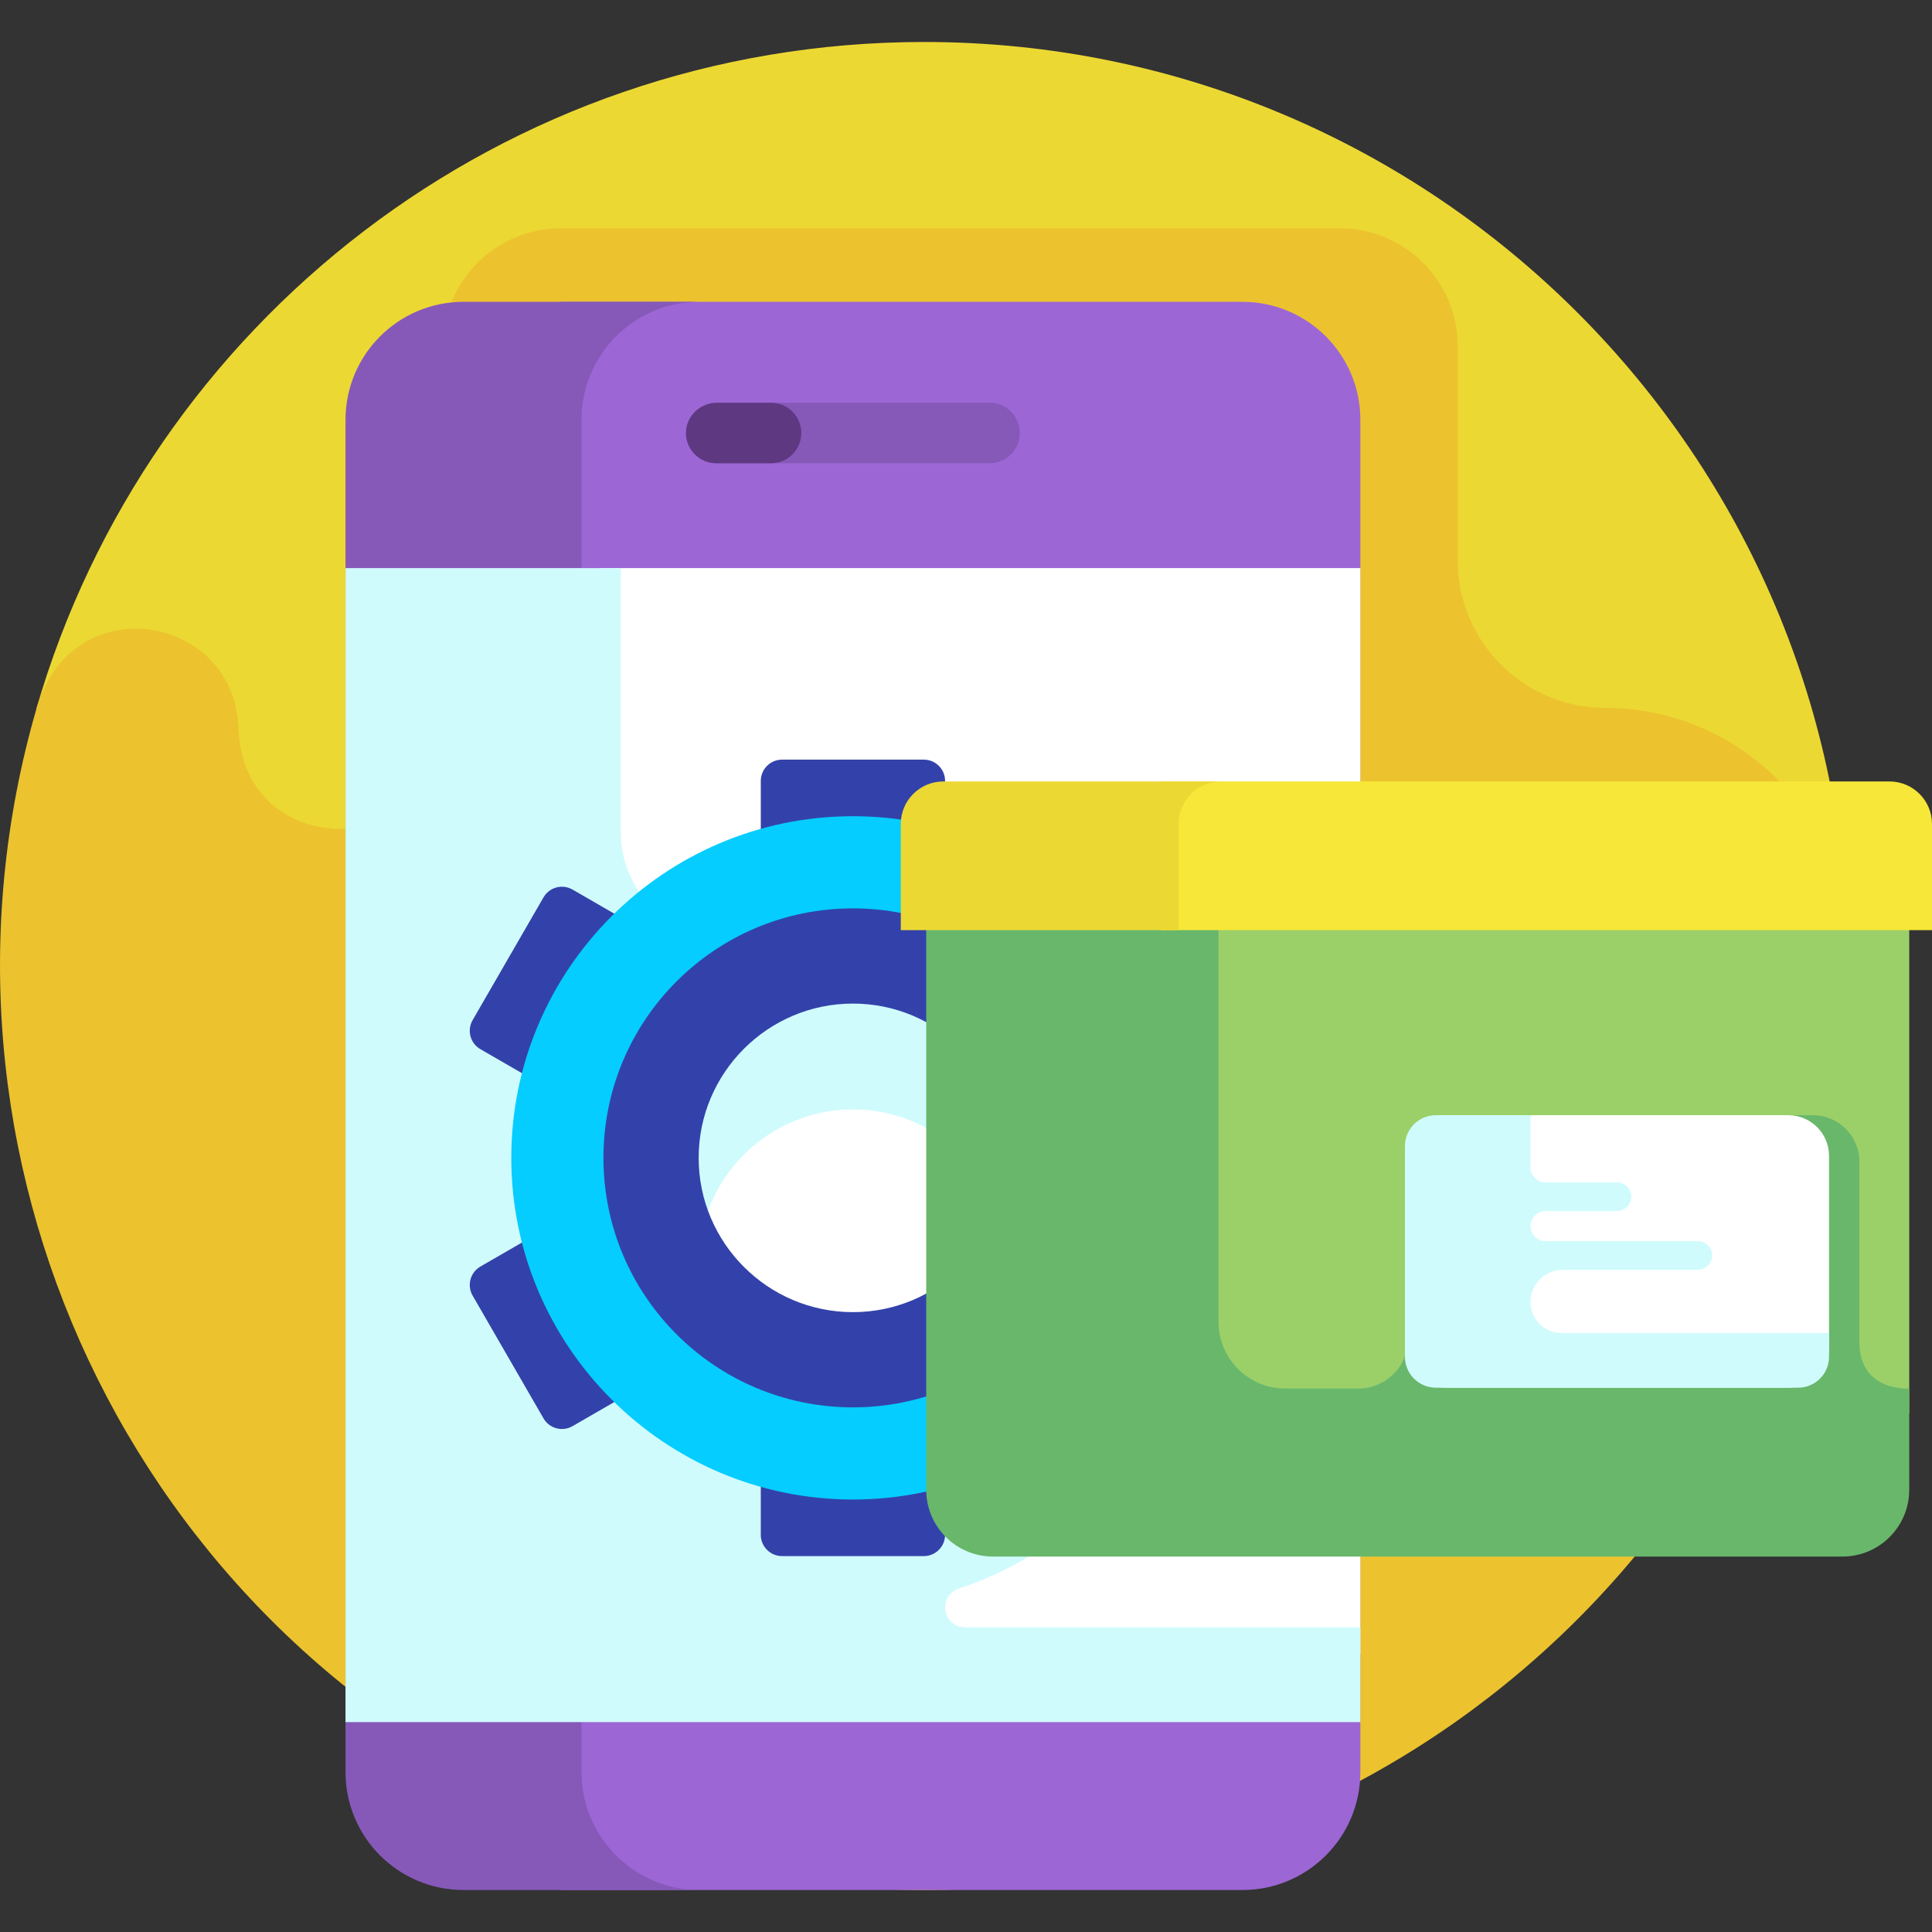 <svg id="Layer_1" enable-background="new 0 0 511.049 511.049" height="512" viewBox="0 0 511.049 511.049" width="512" xmlns="http://www.w3.org/2000/svg"><rect x="0" y="0" width="511.049" height="511.049" fill="#333333" stroke="none"/><g><g><path d="m244.443 11.106c-111.368 0-205.339 74.483-234.816 176.353l128.585 106.008 350.649-37.943c0-134.988-109.43-244.418-244.418-244.418z" fill="#ecd833"/></g><g><path d="m340.124 480.491h.015c15.877-6.762 30.889-15.16 44.831-24.975 0-.001 0-.002.001-.003 24.035-16.924 45.18-38.289 62.047-63.226h.027c26.399-39.031 41.817-86.096 41.817-136.763 0-1.895-.022-3.786-.065-5.671-.795-34.812-29.294-62.598-64.115-62.598-21.587 0-39.086-17.499-39.086-39.086v-56.574c0-17.237-13.973-31.21-31.21-31.21h-206.03c-17.237 0-31.21 13.973-31.21 31.21v100.651c0 34.709-51.288 36.607-53.962 2-.072-.931-.139-1.862-.2-2.795-1.91-29.11-44.032-36.163-53.344-3.989-34.04 117.606 24.37 244.159 139.108 293.029 30.713 13.081 65.243 20.308 102.029 19.371 29.992-.763 60.161-6.939 89.347-19.371zm45.471-88.203h35.915c-11.461 6.084-23.462 11.283-35.915 15.506z" fill="#ecc32e"/></g><g><g><g><path d="m328.632 79.837h-180.448v420.106h180.449c17.237 0 31.21-13.973 31.21-31.21v-357.686c0-17.237-13.974-31.21-31.211-31.21z" fill="#9d66d5"/></g><g><path d="m153.821 468.732v-357.685c0-17.237 13.973-31.21 31.21-31.21h-62.428c-17.237 0-31.21 13.973-31.21 31.21v357.685c0 17.237 13.973 31.21 31.21 31.21h62.428c-17.237.001-31.21-13.973-31.21-31.21z" fill="#8659b9"/></g><g><path d="m158.65 150.273h201.192v287.353h-201.192z" fill="#fff"/></g><g><g><path d="m261.776 122.537h-72.317c-4.418 0-8-3.582-8-8s3.582-8 8-8h72.317c4.418 0 8 3.582 8 8s-3.582 8-8 8z" fill="#8659b9"/></g></g><g><g><path d="m203.961 106.537h-14.228c-4.261 0-7.982 3.216-8.257 7.468-.301 4.659 3.388 8.532 7.983 8.532h14.501c4.418 0 8-3.582 8-8 .001-4.418-3.581-8-7.999-8z" fill="#5e3881"/></g></g></g><g><path d="m249.993 425.193c0-2.273 1.464-4.281 3.625-4.986 13.338-4.357 25.319-11.741 35.132-21.334l11.032 6.369c2.692 1.554 6.135.632 7.689-2.06l18.747-32.471c1.554-2.692.632-6.135-2.06-7.689l-10.98-6.34c1.835-7.167 2.813-14.674 2.813-22.406 0-7.731-.978-15.239-2.813-22.406l10.981-6.34c2.692-1.554 3.615-4.997 2.06-7.689l-18.747-32.471c-1.554-2.692-4.997-3.615-7.689-2.06l-11.032 6.369c-10.694-10.454-23.963-18.284-38.757-22.434v-12.681c0-3.109-2.52-5.629-5.629-5.629h-37.495c-3.109 0-5.629 2.52-5.629 5.629v12.681c-.14.039-.28.079-.42.119-18.331 5.238-36.617-8.304-36.617-27.369v-69.723h-72.811v305.258h268.45v-25.082h-104.595c-2.902 0-5.255-2.353-5.255-5.255zm-24.376-131.726c22.502 0 40.809 18.307 40.809 40.809s-18.307 40.809-40.809 40.809-40.809-18.307-40.809-40.809 18.307-40.809 40.809-40.809z" fill="#d0fbfd"/></g><g><g><g><g><path d="m226.018 233.257c8.403 0 16.419 1.439 23.975 4.07v-30.762c0-3.109-2.52-5.629-5.629-5.629h-37.494c-3.109 0-5.629 2.52-5.629 5.629v31.131c7.767-3.285 16.024-4.769 24.777-4.439z" fill="#3342aa"/></g></g></g><g><g><g><path d="m279.624 255.461c9.396 9.459 15.894 20.61 19.496 33.453.128.95.256 1.901.383 2.851l24.655-14.234c2.692-1.554 3.615-4.997 2.06-7.689l-18.747-32.471c-1.554-2.692-4.997-3.615-7.689-2.06l-26.135 15.089c2.048 1.597 4.042 3.285 5.977 5.061z" fill="#d0fbfd"/></g></g></g><g><g><g><path d="m156.737 279.859c3.057-9.399 8.282-17.531 15.675-24.398 1.674-1.803 3.425-3.474 5.25-5.019l-26.209-15.132c-2.692-1.554-6.135-.632-7.689 2.06l-18.747 32.471c-1.554 2.692-.632 6.135 2.06 7.689l24.956 14.408c1.091-4.156 2.657-8.183 4.704-12.079z" fill="#3342aa"/></g></g></g><g><g><g><path d="m172.412 362.673c-9.396-9.459-15.894-20.61-19.496-33.453-.379-2.82-.758-5.641-1.137-8.461l-24.702 14.262c-2.692 1.554-3.615 4.997-2.06 7.689l18.747 32.471c1.554 2.692 4.997 3.615 7.689 2.06l22.635-13.068c-.563-.493-1.122-.992-1.676-1.5z" fill="#3342aa"/></g></g></g><g><g><g><path d="m226.018 384.877c-8.702 0-16.987-1.546-24.777-4.358v25.468c0 3.109 2.52 5.629 5.629 5.629h37.494c3.109 0 5.629-2.52 5.629-5.629v-25.21c-7.532 3.052-15.523 4.419-23.975 4.1z" fill="#3342aa"/></g></g></g><g><g><g><path d="m295.299 338.275c-3.057 9.398-8.283 17.531-15.675 24.398-.598.644-1.209 1.265-1.826 1.876l21.984 12.693c2.692 1.554 6.135.632 7.689-2.06l18.747-32.471c1.554-2.692.632-6.135-2.06-7.689l-23.166-13.375c-1.015 5.783-2.908 11.328-5.693 16.628z" fill="#d0fbfd"/></g></g></g><g><g><g><path d="m225.617 396.649c-49.832 0-90.373-40.541-90.373-90.373s40.541-90.373 90.373-90.373 90.373 40.541 90.373 90.373-40.541 90.373-90.373 90.373zm0-140.994c-22.95 0-49.621 27.671-49.621 50.621s26.671 49.621 49.621 49.621 49.621-26.671 49.621-49.621c.001-22.95-26.671-50.621-49.621-50.621z" fill="#05cdff"/></g></g></g><g><g><g><path d="m225.617 265.467c22.502 0 40.809 18.307 40.809 40.809s-18.307 40.809-40.809 40.809-40.809-18.307-40.809-40.809c.001-22.502 18.307-40.809 40.809-40.809m0-25.188c-36.449 0-65.997 29.548-65.997 65.997s29.548 65.997 65.997 65.997 65.997-29.548 65.997-65.997-29.547-65.997-65.997-65.997z" fill="#3342aa"/></g></g></g></g><g><g><g><path d="m505.025 373.873v-135.232c0-12.152-9.852-22.004-22.004-22.004h-167.366v157.236z" fill="#9bd069"/></g><g><path d="m491.846 354.998v-47.707c0-6.789-5.504-12.293-12.293-12.293h-9.493c-6.789 0-97.941 60.135-97.94 60.203.161 6.605-6.031 12.09-12.639 12.09h-19.498c-9.758 0-17.668-7.91-17.668-17.668v-132.986h-59.645c-9.758 0-17.668 7.91-17.668 17.668v159.767c0 9.758 7.91 17.668 17.668 17.668h224.687c9.758 0 17.668-7.91 17.668-17.668v-26.781s-13.159.975-13.179-12.293z" fill="#69b76b"/></g><g><g><path d="m473.059 367.066h-90.67c-5.94 0-10.755-4.815-10.755-10.755v-50.559c0-5.94 4.815-10.755 10.755-10.755h90.67c5.94 0 10.755 4.815 10.755 10.755v50.559c0 5.94-4.815 10.755-10.755 10.755z" fill="#fff"/></g></g><g><path d="m413.009 352.591c-4.51 0-8.166-3.656-8.166-8.166 0-4.715 3.823-8.538 8.538-8.538h35.571c1.983 0 3.753-1.449 3.942-3.423.216-2.264-1.559-4.17-3.779-4.17h-40.302c-2.193 0-3.971-1.778-3.971-3.971 0-2.193 1.778-3.971 3.971-3.971h18.747c1.983 0 3.754-1.449 3.942-3.423.216-2.264-1.559-4.17-3.778-4.17h-18.91c-2.193 0-3.971-1.778-3.971-3.971v-13.792h-25.043c-4.51 0-8.166 3.656-8.166 8.166v55.738c0 4.51 3.656 8.166 8.166 8.166h95.848c4.51 0 8.166-3.656 8.166-8.166v-6.309z" fill="#d0fbfd"/></g></g><g><path d="m499.797 206.707h-192.706v39.33h203.959v-28.077c-.001-6.215-5.039-11.253-11.253-11.253z" fill="#f6e738"/></g><g><path d="m323.013 206.707h-73.486c-6.215 0-11.252 5.038-11.252 11.252v28.078h73.486v-28.077c-.001-6.215 5.037-11.253 11.252-11.253z" fill="#ecd833"/></g></g></g></g></svg>